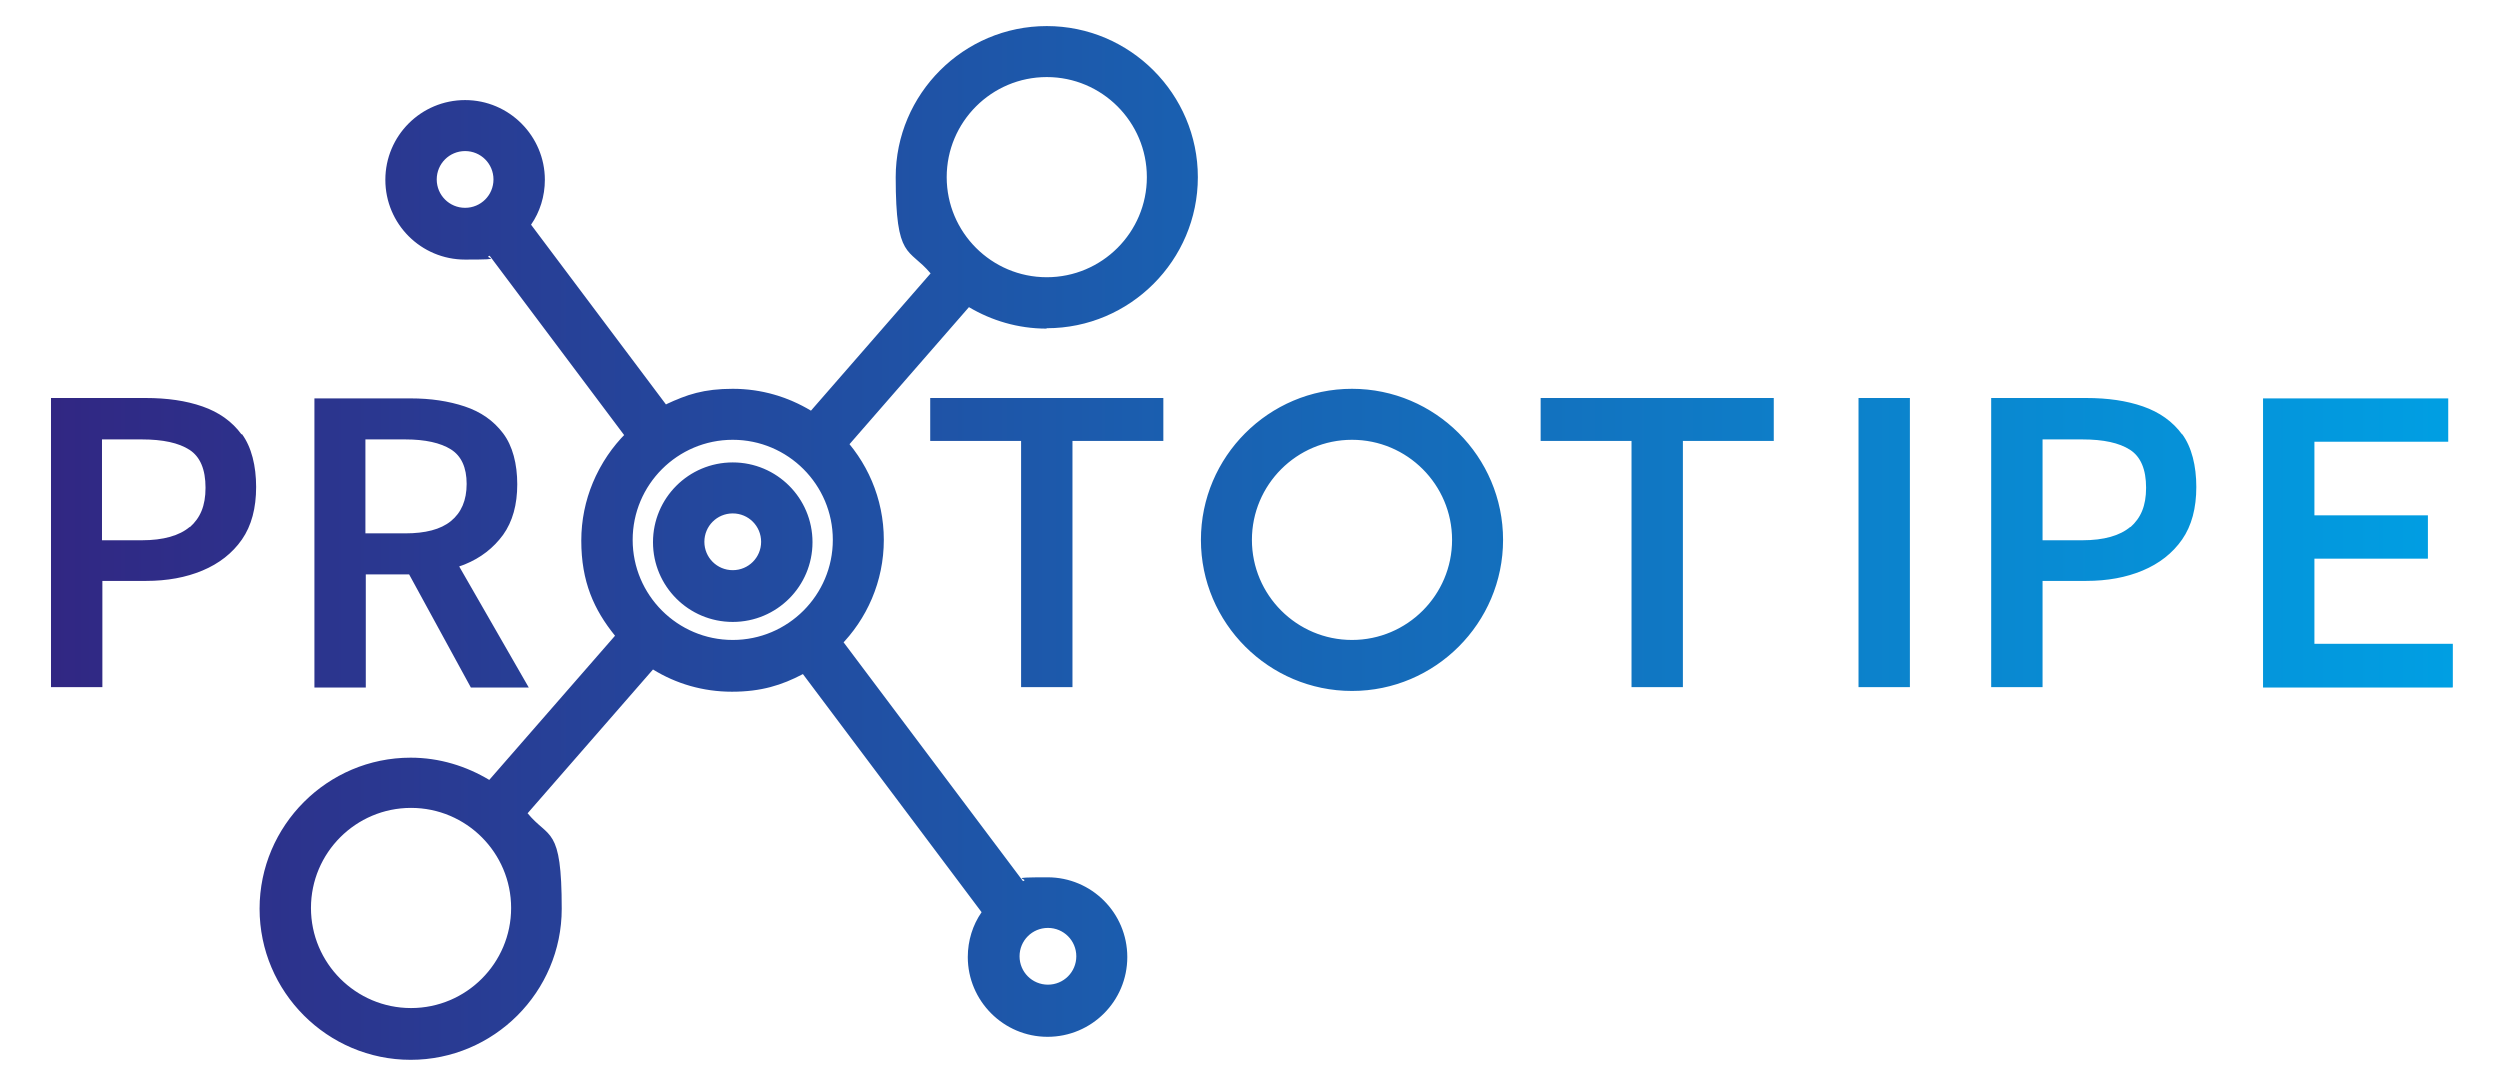 <?xml version="1.0" encoding="UTF-8"?>
<svg xmlns="http://www.w3.org/2000/svg" version="1.1" xmlns:xlink="http://www.w3.org/1999/xlink" viewBox="0 0 652 283.5">
  <defs>
    <style>
      .cls-1 {
        fill: url(#Gradiente_sem_nome_9);
      }
    </style>
    <linearGradient id="Gradiente_sem_nome_9" data-name="Gradiente sem nome 9" x1="13.3" y1="141.5" x2="639.7" y2="141.5" gradientUnits="userSpaceOnUse">
      <stop offset="0" stop-color="#312783"/>
      <stop offset="1" stop-color="#009fe3"/>
    </linearGradient>
  </defs>
  <!-- Generator: Adobe Illustrator 28.6.0, SVG Export Plug-In . SVG Version: 1.2.0 Build 709)  -->
  <g>
    <g id="Camada_1">
      <path class="cls-1" d="M273,85.6c21.7,0,39.4-17.7,39.4-39.4s-17.7-39.4-39.4-39.4-39.4,17.7-39.4,39.4,3.4,18.3,9.1,25.1l-31.2,35.8c-6-3.6-12.9-5.7-20.4-5.7s-12.1,1.5-17.4,4.1l-35.2-46.9c2.3-3.3,3.6-7.4,3.6-11.7,0-11.4-9.3-20.8-20.8-20.8s-20.8,9.3-20.8,20.8,9.3,20.8,20.8,20.8,4.4-.4,6.4-1l35.1,46.8c-6.9,7.1-11.2,16.8-11.2,27.5s3.3,18,8.8,24.8l-32.8,37.6c-6-3.6-13-5.8-20.5-5.8-21.7,0-39.4,17.7-39.4,39.4s17.7,39.4,39.4,39.4,39.4-17.7,39.4-39.4-3.3-18.1-8.9-24.9l32.7-37.5c6,3.7,13,5.8,20.6,5.8s13-1.7,18.5-4.6l46.6,62.1c-2.3,3.3-3.6,7.4-3.6,11.7,0,11.4,9.3,20.8,20.8,20.8s20.8-9.3,20.8-20.8-9.3-20.8-20.8-20.8-4.4.4-6.4,1l-46.8-62.3c6.4-7,10.4-16.3,10.4-26.6s-3.4-18.2-8.9-25l31.2-35.8c5.9,3.5,12.8,5.6,20.2,5.6ZM121.3,54.2c-4.1,0-7.4-3.3-7.4-7.4s3.3-7.4,7.4-7.4,7.4,3.3,7.4,7.4-3.3,7.4-7.4,7.4ZM107.2,262.9c-14.4,0-26.1-11.7-26.1-26.1s11.7-26.1,26.1-26.1,26.1,11.7,26.1,26.1-11.7,26.1-26.1,26.1ZM273.3,242c4.1,0,7.4,3.3,7.4,7.4s-3.3,7.4-7.4,7.4-7.4-3.3-7.4-7.4,3.3-7.4,7.4-7.4ZM191.1,166.9c-14.4,0-26.1-11.7-26.1-26.1s11.7-26.1,26.1-26.1,26.1,11.7,26.1,26.1-11.7,26.1-26.1,26.1ZM273,20.1c14.4,0,26.1,11.7,26.1,26.1s-11.7,26.1-26.1,26.1-26.1-11.7-26.1-26.1,11.7-26.1,26.1-26.1ZM63,113.3c-2.5-3.4-5.9-5.8-10.2-7.3-4.3-1.5-9.2-2.2-14.8-2.2H13.3v75.4h13.4v-27.7h11.4c5.5,0,10.4-.9,14.7-2.7,4.3-1.8,7.8-4.5,10.3-8.1,2.5-3.6,3.7-8.2,3.7-13.7s-1.2-10.4-3.7-13.8ZM49.5,137.4c-2.7,2.3-6.9,3.5-12.5,3.5h-10.4v-26.3h10.4c5.5,0,9.6.9,12.4,2.7,2.8,1.8,4.2,5.1,4.2,9.9s-1.4,7.9-4.1,10.3ZM119.8,147.7c.5-.2,1-.3,1.4-.5,4.2-1.7,7.5-4.3,10-7.7,2.5-3.5,3.7-7.9,3.7-13.2s-1.2-10-3.7-13.3-5.8-5.6-10-7c-4.2-1.4-8.9-2.1-14.1-2.1h-25.1v75.4h13.4v-29.5h11.3l16.1,29.5h15.1l-18.1-31.5ZM105.7,139.1h-10.4v-24.5h10.4c5.2,0,9.2.9,11.9,2.6,2.7,1.7,4.1,4.7,4.1,9s-1.4,7.5-4.1,9.7c-2.7,2.2-6.7,3.2-11.9,3.2ZM279.7,179.2v-64.2h23.7v-11.2h-60.8v11.2h23.7v64.2h13.4ZM438.9,179.2v-64.2h23.7v-11.2h-60.8v11.2h23.7v64.2h13.4ZM498.1,179.2v-75.4h-13.4v75.4h13.4ZM569.1,113.3c-2.5-3.4-5.9-5.8-10.2-7.3-4.3-1.5-9.2-2.2-14.8-2.2h-24.8v75.4h13.4v-27.7h11.4c5.5,0,10.4-.9,14.7-2.7,4.3-1.8,7.8-4.5,10.3-8.1,2.5-3.6,3.7-8.2,3.7-13.7s-1.2-10.4-3.7-13.8ZM555.6,137.4c-2.7,2.3-6.9,3.5-12.5,3.5h-10.4v-26.3h10.4c5.5,0,9.6.9,12.4,2.7,2.8,1.8,4.2,5.1,4.2,9.9s-1.4,7.9-4.1,10.3ZM639.7,179.2v-11.3h-36.1v-22.2h29.6v-11.3h-29.6v-19.2h34.9v-11.3h-48.3v75.4h49.4ZM352.6,101.4c-21.7,0-39.4,17.7-39.4,39.4s17.7,39.4,39.4,39.4,39.4-17.7,39.4-39.4-17.7-39.4-39.4-39.4ZM352.6,166.9c-14.4,0-26.1-11.7-26.1-26.1s11.7-26.1,26.1-26.1,26.1,11.7,26.1,26.1-11.7,26.1-26.1,26.1ZM191.1,101.4c-21.7,0-39.4,17.7-39.4,39.4s17.7,39.4,39.4,39.4,39.4-17.7,39.4-39.4-17.7-39.4-39.4-39.4ZM191.1,166.9c-14.4,0-26.1-11.7-26.1-26.1s11.7-26.1,26.1-26.1,26.1,11.7,26.1,26.1-11.7,26.1-26.1,26.1ZM191.1,120.6c-11.5,0-20.8,9.3-20.8,20.8s9.3,20.8,20.8,20.8,20.8-9.3,20.8-20.8-9.3-20.8-20.8-20.8ZM191.1,148.7c-4.1,0-7.4-3.3-7.4-7.4s3.3-7.4,7.4-7.4,7.4,3.3,7.4,7.4-3.3,7.4-7.4,7.4Z"/>
    </g>
  </g>
</svg>